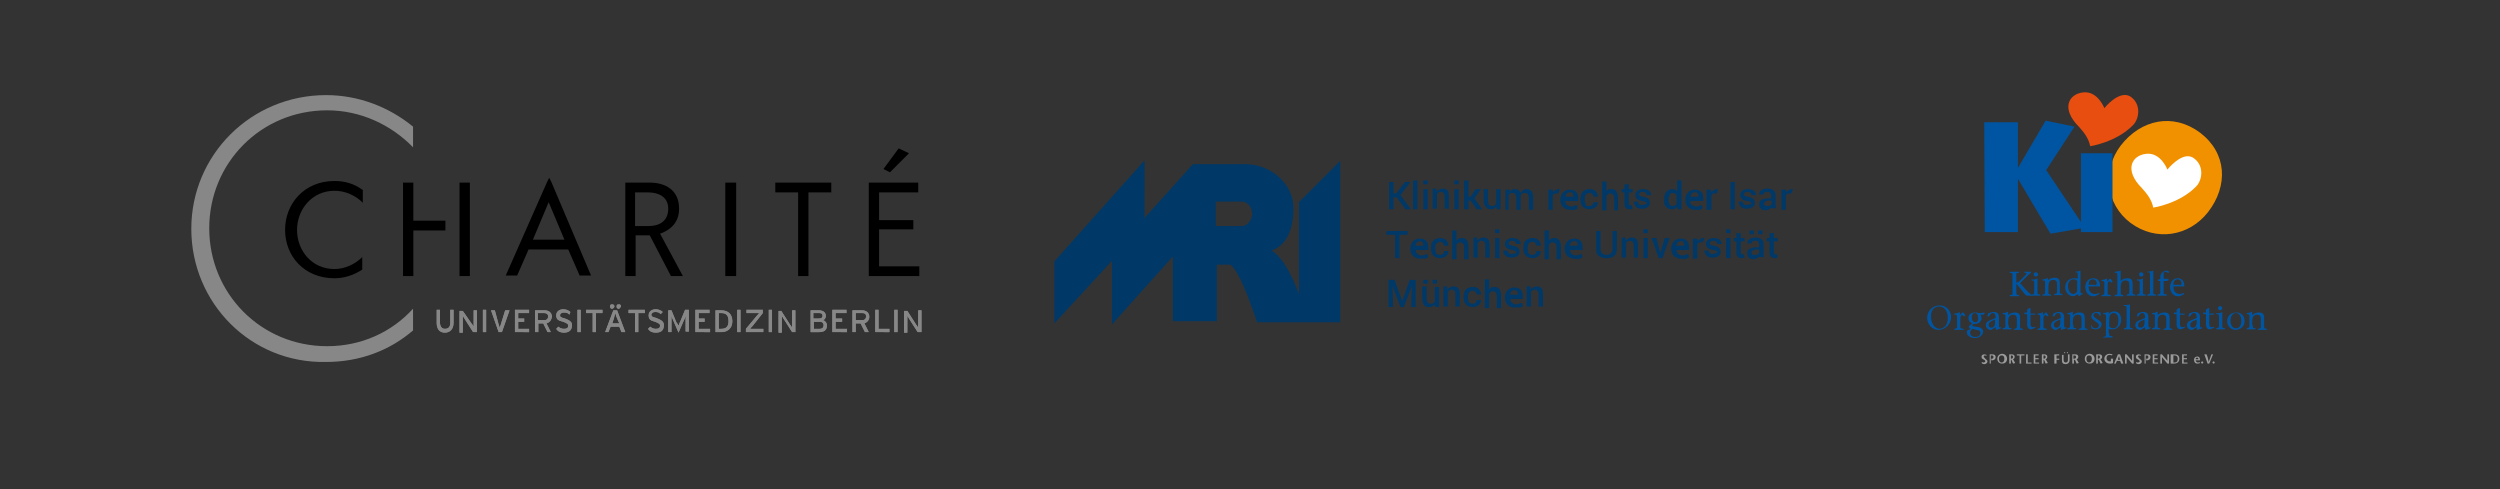 <svg version="1.1" id="Ebene_1" xmlns="http://www.w3.org/2000/svg" xmlns:xlink="http://www.w3.org/1999/xlink" x="0" y="0" viewBox="0 0 460 90" xml:space="preserve"><rect x="0" y="0" width="460" height="90" fill="#333333" stroke="none"/><style>.st0{fill:#878787}.st1{fill:#003867}.st2{clip-path:url(#SVGID_2_);fill:#0055a2}.st7{clip-path:url(#SVGID_6_);fill:#9c9b9b}</style><g id="assets"><g id="logos02_de-2.0"><g id="Unknown" transform="translate(3 17)"><g id="svg2353"><g id="g3471" transform="translate(17.155 9.701)"><path id="polygon10" d="M128.6 8.7h4.2V6.9h-10.3v1.8h4.2v15.4h1.9z"/><path id="polygon12" d="M113.3 24.1V6.9h2v17.2z"/><path id="path14" d="M83.7 17.4l-2.9-6.9-2.9 6.9h5.8zm.7 1.8h-7.3L75 24h-2.1l7.6-17.2.4-.8.4.8L88.6 24h-2.1l-2.1-4.8z"/><path id="path16" d="M101.3 16.3l4.2 7.8h-2.2l-3.9-7.5h-2.6v7.5h-1.9V6.9h4.5c2.8 0 5.4 1.3 5.4 4.8 0 2.7-1.8 4-3.5 4.6zm-4.6-7.6v6.2h2.4c2.2 0 3.7-1 3.7-3.2s-1.8-3-3.7-3h-2.4z"/><path id="polygon18" d="M139.7 24.1h9.3v-1.8h-7.4v-6.8h6.3v-1.7h-6.3V8.7h7.2V6.9h-9.1z"/><path id="polygon20" d="M145.2.6l-2.8 3.8 1.2.6 3.5-3.5z"/><path id="polygon22" d="M55.9 13.9h5.9v1.8h-5.9v8.4H54V6.9h1.9z"/><path id="polygon24" d="M64.4 24.1V6.9h1.9v17.2z"/><path id="path28" d="M46.5 8.2c-1.5-1.1-3.2-1.6-5.1-1.6-5.6 0-9.1 4.2-9.1 9s3.5 8.9 9.1 8.9c1.8 0 3.6-.6 5.1-1.6v-2.3c-1.3 1.3-3.2 2.2-5.1 2.2-4.2 0-6.9-3.4-6.9-7.2 0-3.7 2.7-7.2 6.9-7.2 1.9 0 3.8.8 5.2 2.2V8.2h-.1z"/></g><path id="path26" class="st0" d="M32.2 25.1C32.2 11.5 43.2.5 57 .5c6 0 11.6 2.2 16 5.8v3.8C69 6 63.4 3.3 57.2 3.3 45 3.3 35.5 13 35.5 25S45 46.7 57.2 46.7c6.3 0 11.9-2.6 15.8-6.9v4c-4.3 3.7-9.8 5.8-16 5.8-13.8.3-24.8-10.8-24.8-24.5z"/><g id="Group" transform="translate(44.751 38.806)"><path id="path30" class="st0" d="M34.1 5.4c-1 0-1.5-.7-1.5-1.8V1.2h.6v2.3c0 .7.3 1.2.9 1.2.7 0 1-.4 1-1.1V1.2h.6v2.4c0 1.1-.6 1.8-1.6 1.8z"/><path id="path32" class="st0" d="M39.3 5.3l-1.6-2.5c-.1-.1-.2-.4-.3-.5v3.1h-.6v-4h.6L39 3.7c.1.1.3.4.4.6v-3h.6v4h-.7z"/><path id="polygon34" class="st0" d="M41.1 5.3V1.2h.6v4.1z"/><path id="path36" class="st0" d="M44.6 5.3H44l-1.4-4h.7l.7 2.6c.1.2.2.6.2.7 0-.1.1-.5.2-.7l.8-2.6h.8l-1.4 4z"/><path id="polygon38" class="st0" d="M47 5.3V1.2h2.6v.6h-2v1h1.1v.6h-1.1v1.3h2v.6z"/><path id="path40" class="st0" d="M52.4 1.8h-1.2v1.3h1.2c.4 0 .7-.2.7-.7 0-.4-.3-.6-.7-.6zm.4 1.9l.8 1.6H53l-.8-1.6h-.9v1.6h-.6v-4h1.8c.7 0 1.3.4 1.3 1.2-.1.6-.4 1-1 1.2z"/><path id="path42" class="st0" d="M56 5.4c-.6 0-1.1-.2-1.4-.7l.4-.4c.3.3.7.4 1 .4.6 0 .8-.2.8-.6 0-.3-.2-.4-.9-.7-.9-.2-1.3-.4-1.3-1.2 0-.7.6-1.1 1.3-1.1.5 0 1 .2 1.3.5l-.2.5c-.2-.3-.5-.4-1-.4-.4 0-.7.2-.7.5s.1.4.9.6c.8.3 1.3.6 1.3 1.2 0 .9-.5 1.4-1.5 1.4z"/><path id="polygon44" class="st0" d="M58.5 5.3V1.2h.6v4.1z"/><path id="polygon46" class="st0" d="M61.9 1.8v3.5h-.6V1.8h-1.2v-.6h3v.6z"/><path id="path48" class="st0" d="M66.1 1c-.2 0-.4-.1-.4-.4s.1-.4.4-.4.4.1.4.4c-.1.1-.2.4-.4.4zm-.3 1.8c-.1-.3-.3-.7-.3-1-.1.1-.2.7-.3 1l-.3.9h1.3l-.4-.9zM64.9 1c-.2 0-.4-.1-.4-.4s.1-.4.4-.4c.2 0 .4.1.4.4 0 .1-.2.4-.4.4zm1.7 4.3l-.4-1h-1.6l-.4 1h-.6l1.5-4h.7l1.5 4h-.7z"/><path id="polygon50" class="st0" d="M69.7 1.8v3.5h-.6V1.8h-1.2v-.6h3v.6z"/><path id="path52" class="st0" d="M72.9 5.4c-.6 0-1.1-.2-1.4-.7l.4-.4c.3.3.7.4 1 .4.6 0 .8-.2.8-.6 0-.3-.2-.4-.9-.7-.8-.2-1.2-.4-1.2-1.2 0-.7.6-1.1 1.3-1.1.5 0 1 .2 1.3.5l-.4.4c-.2-.3-.5-.4-1-.4-.4 0-.7.2-.7.5s.1.4.9.6c1 .4 1.4.7 1.4 1.3 0 .9-.4 1.4-1.5 1.4z"/><path id="path54" class="st0" d="M78.4 5.3V2.4c-.1.1-.1.4-.3.7l-1 2.3-1-2.3c-.1-.2-.2-.5-.3-.7V5.3h-.6v-4h.6l.9 2.2c.2.2.3.5.4.6.1-.1.1-.4.3-.7l.9-2.2h.7v4h-.6v.1z"/><path id="polygon56" class="st0" d="M80.2 5.3V1.2h2.6v.6h-2v1h1.1v.6h-1.1v1.3h2.1v.6z"/><path id="path58" class="st0" d="M85 1.8h-.5v2.9h.5c1 0 1.3-.6 1.3-1.4 0-.9-.3-1.5-1.3-1.5zm0 3.5h-1.1v-4H85c1.1 0 2 .6 2 2s-1 2-2 2z"/><path id="polygon60" class="st0" d="M87.9 5.3V1.2h.6v4.1z"/><path id="path62" class="st0" d="M89.5 5.3v-.6l2-2.4c.1-.1.4-.4.4-.5h-2.3v-.6h3v.6l-1.9 2.4c-.1.1-.4.4-.4.5H92.7v.6h-3.2z"/><path id="polygon64" class="st0" d="M93.7 5.3V1.2h.6v4.1z"/><path id="path66" class="st0" d="M98 5.3l-1.6-2.5c-.1-.1-.2-.4-.3-.5v3.1h-.6v-4h.5l1.6 2.5c.1.1.3.4.4.6V1.3h.6v4H98z"/><path id="path68" class="st0" d="M103.1 3.4H102v1.3h1.1c.5 0 .7-.3.7-.7 0-.3-.2-.6-.7-.6zm-.1-1.6h-1.1v1h1.1c.4 0 .6-.2.6-.5s-.1-.5-.6-.5zm0 3.5h-1.6v-4h1.6c.7 0 1.2.4 1.2 1 0 .4-.2.7-.5.8.3.1.7.4.7 1 0 .8-.5 1.2-1.4 1.2z"/><path id="polygon70" class="st0" d="M105.4 5.3V1.2h2.6v.6h-2v1h1.2v.6H106v1.3h2.1v.6z"/><path id="path72" class="st0" d="M110.9 1.8h-1.2v1.3h1.2c.4 0 .7-.2.7-.7s-.3-.6-.7-.6zm.4 1.9l.8 1.6h-.7l-.8-1.6h-.9v1.6h-.6v-4h1.8c.7 0 1.3.4 1.3 1.2 0 .6-.4 1-.9 1.2z"/><path id="polygon74" class="st0" d="M113.3 5.3V1.2h.6v3.5h2v.6z"/><path id="polygon76" class="st0" d="M116.8 5.3V1.2h.6v4.1z"/><path id="path78" class="st0" d="M121.1 5.3l-1.6-2.5c-.1-.1-.2-.4-.3-.5v3.1h-.6v-4h.6l1.6 2.5c.1.1.3.4.4.6V1.3h.6v4h-.7z"/><path id="path80" class="st0" d="M34.1 5.4c-1 0-1.5-.7-1.5-1.8V1.2h.6v2.3c0 .7.3 1.2.9 1.2.7 0 1-.4 1-1.1V1.2h.6v2.4c0 1.1-.6 1.8-1.6 1.8z"/><path id="path82" class="st0" d="M39.3 5.3l-1.6-2.5c-.1-.1-.2-.4-.3-.5v3.1h-.6v-4h.6L39 3.7c.1.1.3.4.4.6v-3h.6v4h-.7z"/><path id="polygon84" class="st0" d="M41.1 5.3V1.2h.6v4.1z"/><path id="path86" class="st0" d="M44.6 5.3H44l-1.4-4h.7l.7 2.6c.1.2.2.6.2.7 0-.1.1-.5.2-.7l.8-2.6h.8l-1.4 4z"/><path id="polygon88" class="st0" d="M47 5.3V1.2h2.6v.6h-2v1h1.1v.6h-1.1v1.3h2v.6z"/><path id="path90" class="st0" d="M52.4 1.8h-1.2v1.3h1.2c.4 0 .7-.2.7-.7 0-.4-.3-.6-.7-.6zm.4 1.9l.8 1.6H53l-.8-1.6h-.9v1.6h-.6v-4h1.8c.7 0 1.3.4 1.3 1.2-.1.6-.4 1-1 1.2z"/><path id="path92" class="st0" d="M56 5.4c-.6 0-1.1-.2-1.4-.7l.4-.4c.3.3.7.4 1 .4.6 0 .8-.2.8-.6 0-.3-.2-.4-.9-.7-.9-.2-1.3-.4-1.3-1.2 0-.7.6-1.1 1.3-1.1.5 0 1 .2 1.3.5l-.2.5c-.2-.3-.5-.4-1-.4-.4 0-.7.2-.7.5s.1.4.9.6c.8.3 1.3.6 1.3 1.2 0 .9-.5 1.4-1.5 1.4z"/><path id="polygon94" class="st0" d="M58.5 5.3V1.2h.6v4.1z"/><path id="polygon96" class="st0" d="M61.9 1.8v3.5h-.6V1.8h-1.2v-.6h3v.6z"/><path id="path98" class="st0" d="M66.1 1c-.2 0-.4-.1-.4-.4s.1-.4.4-.4.4.1.4.4c-.1.1-.2.4-.4.4zm-.3 1.8c-.1-.3-.3-.7-.3-1-.1.1-.2.7-.3 1l-.3.9h1.3l-.4-.9zM64.9 1c-.2 0-.4-.1-.4-.4s.1-.4.4-.4c.2 0 .4.1.4.4 0 .1-.2.4-.4.4zm1.7 4.3l-.4-1h-1.6l-.4 1h-.6l1.5-4h.7l1.5 4h-.7z"/><path id="polygon100" class="st0" d="M69.7 1.8v3.5h-.6V1.8h-1.2v-.6h3v.6z"/><path id="path102" class="st0" d="M72.9 5.4c-.6 0-1.1-.2-1.4-.7l.4-.4c.3.3.7.4 1 .4.6 0 .8-.2.8-.6 0-.3-.2-.4-.9-.7-.8-.2-1.2-.4-1.2-1.2 0-.7.6-1.1 1.3-1.1.5 0 1 .2 1.3.5l-.4.4c-.2-.3-.5-.4-1-.4-.4 0-.7.2-.7.5s.1.4.9.6c1 .4 1.4.7 1.4 1.3 0 .9-.4 1.4-1.5 1.4z"/><path id="path104" class="st0" d="M78.4 5.3V2.4c-.1.1-.1.4-.3.7l-1 2.3-1-2.3c-.1-.2-.2-.5-.3-.7V5.3h-.6v-4h.6l.9 2.2c.2.2.3.5.4.6.1-.1.1-.4.3-.7l.9-2.2h.7v4h-.6v.1z"/><path id="polygon106" class="st0" d="M80.2 5.3V1.2h2.6v.6h-2v1h1.1v.6h-1.1v1.3h2.1v.6z"/><path id="path108" class="st0" d="M85 1.8h-.5v2.9h.5c1 0 1.3-.6 1.3-1.4 0-.9-.3-1.5-1.3-1.5zm0 3.5h-1.1v-4H85c1.1 0 2 .6 2 2s-1 2-2 2z"/><path id="polygon110" class="st0" d="M87.9 5.3V1.2h.6v4.1z"/><path id="path112" class="st0" d="M89.5 5.3v-.6l2-2.4c.1-.1.4-.4.4-.5h-2.3v-.6h3v.6l-1.9 2.4c-.1.1-.4.4-.4.5H92.7v.6h-3.2z"/><path id="polygon114" class="st0" d="M93.7 5.3V1.2h.6v4.1z"/><path id="path116" class="st0" d="M98 5.3l-1.6-2.5c-.1-.1-.2-.4-.3-.5v3.1h-.6v-4h.5l1.6 2.5c.1.1.3.4.4.6V1.3h.6v4H98z"/><path id="path118" class="st0" d="M103.1 3.4H102v1.3h1.1c.5 0 .7-.3.7-.7 0-.3-.2-.6-.7-.6zm-.1-1.6h-1.1v1h1.1c.4 0 .6-.2.6-.5s-.1-.5-.6-.5zm0 3.5h-1.6v-4h1.6c.7 0 1.2.4 1.2 1 0 .4-.2.7-.5.8.3.1.7.4.7 1 0 .8-.5 1.2-1.4 1.2z"/><path id="polygon120" class="st0" d="M105.4 5.3V1.2h2.6v.6h-2v1h1.2v.6H106v1.3h2.1v.6z"/><path id="path122" class="st0" d="M110.9 1.8h-1.2v1.3h1.2c.4 0 .7-.2.7-.7s-.3-.6-.7-.6zm.4 1.9l.8 1.6h-.7l-.8-1.6h-.9v1.6h-.6v-4h1.8c.7 0 1.3.4 1.3 1.2 0 .6-.4 1-.9 1.2z"/><path id="polygon124" class="st0" d="M113.3 5.3V1.2h.6v3.5h2v.6z"/><path id="polygon126" class="st0" d="M116.8 5.3V1.2h.6v4.1z"/><path id="path128" class="st0" d="M121.1 5.3l-1.6-2.5c-.1-.1-.2-.4-.3-.5v3.1h-.6v-4h.6l1.6 2.5c.1.1.3.4.4.6V1.3h.6v4h-.7z"/></g></g></g><path id="path8908-copy" class="st1" d="M239 37.2v16.9c-1.1-2.9-2.7-6.5-5-8 3-1.1 4-4.3 4-7.8 0-4.5-4.2-8.1-8.9-8.1h-9.6l-8.9 9.9V29.5L194 48.1v11.4L204.6 48v11.7l11.2-12.5v11.9h8.1V48.7h2.4c.1-.1.7.5 1.3 1.5 1.7 2.9 3.6 8.8 3.6 8.8l.1.3h15.3V29.6l-7.6 7.6zm-10.5 4.4h-4.8v-4.5h4.8c1 0 1.9 1 1.9 2.2 0 .6-.2 1.2-.6 1.6-.3.4-.8.7-1.3.7z"/><path id="Klinikum-rechts-der-" class="st1" d="M257 36.3h-.6v2.2h-.8v-5h.8v2.1h.5l1.6-2.1h1l-1.8 2.4 1.9 2.6h-1l-1.6-2.2zm3.9 2.2h-.9v-5.3h.8v5.3zm1.8 0h-.8v-3.7h.8v3.7zm0-4.6h-.8v-.7h.8v.7zm1.6.9v.5c.1-.2.3-.3.5-.4.2-.1.4-.2.6-.2.4 0 .7.1.9.3.2.2.3.6.3 1.1v2.3h-.8v-2.3c0-.3-.1-.5-.2-.6s-.3-.2-.5-.2-.3 0-.4.1l-.3.3v2.7h-.8v-3.7h.7zm4.1 3.7h-.8v-3.7h.8v3.7zm0-4.6h-.8v-.7h.8v.7zm2.2 3h-.4v1.6h-.8v-5.3h.8v3h.4l.9-1.4h1l-1.2 1.7 1.4 2h-1l-1.1-1.6zm4.7 1.1c-.1.2-.3.3-.4.4-.2.1-.4.1-.6.1-.4 0-.7-.1-.9-.4s-.4-.5-.4-1.1v-2.2h.8V37c0 .3.1.6.2.7.1.1.3.2.5.2s.4 0 .5-.1l.3-.3v-2.7h.8v3.7h-.7l-.1-.5zm2.5-3.2v.5c.1-.2.3-.3.4-.4.2-.1.4-.1.6-.1.2 0 .5.1.6.2.2.1.3.3.4.5.1-.2.3-.4.4-.5.2-.1.4-.2.7-.2.4 0 .7.1.9.4.2.2.3.6.3 1.2v2.2h-.8v-2.2c0-.3-.1-.5-.2-.7-.1-.1-.3-.2-.5-.2s-.3 0-.5.1-.2.2-.3.4v2.6h-.8v-2.2c0-.3-.1-.5-.2-.7s-.3-.2-.5-.2-.3 0-.4.1l-.3.3v2.7h-.6v-3.7h.8zm8.9.8h-.4c-.2 0-.3 0-.4.1-.1.1-.2.2-.2.3v2.6h-.8v-3.7h.8l.1.5c.1-.2.2-.3.4-.4s.3-.2.5-.2H287l-.3.8zm2.2 3c-.5 0-1-.2-1.3-.5-.3-.3-.5-.8-.5-1.3v-.1c0-.5.2-1 .5-1.3s.7-.5 1.2-.5.9.1 1.2.4.4.7.4 1.2v.5H288c0 .3.1.6.3.7s.4.3.7.3c.2 0 .4 0 .6-.1s.3-.1.5-.2l.2.6c-.1.1-.3.2-.5.3s-.6 0-.9 0zm-.1-3.2c-.2 0-.4.1-.5.2s-.2.4-.3.6h1.5v-.1c0-.2-.1-.4-.2-.6s-.2-.1-.5-.1zm3.7 2.5c.2 0 .4-.1.5-.2s.2-.3.2-.5h.8c0 .4-.1.7-.4.9s-.6.4-1.1.4c-.6 0-1-.2-1.3-.5s-.4-.8-.4-1.3v-.1c0-.5.1-1 .4-1.3s.7-.5 1.3-.5c.5 0 .8.1 1.1.4s.4.6.4 1h-.8c0-.2-.1-.4-.2-.5s-.3-.2-.5-.2c-.3 0-.5.1-.7.3s-.2.5-.2.9v.1c0 .4.1.6.2.9s.4.2.7.2zm3-2.6c.1-.2.3-.3.4-.4s.4-.1.6-.1c.4 0 .7.1.9.4s.3.6.3 1.2v2.3h-.7v-2.3c0-.3-.1-.5-.2-.6s-.3-.2-.5-.2-.3 0-.4.1l-.3.3v2.7h-.8v-5.3h.8v1.9zm4.2-1.4v.9h.7v.6h-.7v2c0 .2 0 .3.1.3s.1.1.2.1H300.3l.1.6c-.1 0-.2.1-.3.1h-.3c-.3 0-.5-.1-.7-.3s-.2-.5-.2-.8v-2h-.5v-.6h.5v-.9h.8zm3.3 3.6c0-.1-.1-.2-.2-.3s-.3-.2-.6-.2c-.5-.1-.8-.2-1-.4s-.3-.4-.3-.7c0-.3.1-.6.4-.8s.6-.3 1-.3c.5 0 .8.1 1.1.3s.4.5.4.8h-.8c0-.2-.1-.3-.2-.4s-.3-.2-.5-.2-.4 0-.5.1-.2.2-.2.3 0 .2.1.3.3.1.6.2c.5.1.8.2 1 .4s.3.4.3.7c0 .3-.1.6-.4.8s-.6.3-1.1.3c-.5 0-.9-.1-1.1-.4s-.4-.5-.4-.9h.8c0 .2.1.4.2.5s.3.1.5.1.4 0 .5-.1.4 0 .4-.1zm3.2-.8c0-.6.1-1.1.4-1.4s.6-.5 1.1-.5c.2 0 .4 0 .5.1s.3.2.4.3v-2h.8v5.3h-.7l-.1-.5c-.1.2-.3.3-.4.4s-.4.1-.6.1c-.5 0-.8-.2-1.1-.5s-.3-.7-.3-1.3zm.8.1c0 .3.1.6.2.8s.3.3.6.3c.2 0 .3 0 .4-.1l.3-.3v-1.6l-.3-.3c-.1-.1-.3-.1-.4-.1-.3 0-.5.1-.6.4s-.2.4-.2.9zm4.9 1.8c-.5 0-1-.2-1.3-.5s-.5-.8-.5-1.3v-.1c0-.5.2-1 .5-1.3s.7-.5 1.2-.5.9.1 1.2.4.4.7.4 1.2v.5H311c0 .3.1.6.3.7s.4.3.7.3c.2 0 .4 0 .6-.1s.3-.1.5-.2l.2.6c-.1.1-.3.2-.5.3s-.6 0-.9 0zm-.1-3.2c-.2 0-.4.1-.5.2s-.2.4-.3.6h1.5v-.1c0-.2-.1-.4-.2-.6s-.3-.1-.5-.1zm4.1.2h-.4c-.2 0-.3 0-.4.1s-.2.2-.2.3v2.6h-.9v-3.7h.8l.1.5c.1-.2.2-.3.4-.4s.3-.2.5-.2H316.1l-.2.8zm3.3 2.9h-.8v-5h.8v5zm3.1-1c0-.1-.1-.2-.2-.3s-.3-.2-.6-.2c-.5-.1-.8-.2-1-.4s-.3-.4-.3-.7c0-.3.1-.6.4-.8s.6-.3 1-.3c.5 0 .8.1 1.1.3s.4.5.4.8h-.8c0-.2-.1-.3-.2-.4s-.3-.2-.5-.2-.4 0-.5.1-.2.2-.2.3 0 .2.1.3.3.1.6.2c.5.1.8.2 1 .4s.3.4.3.7c0 .3-.1.6-.4.8s-.6.3-1.1.3c-.5 0-.9-.1-1.1-.4s-.4-.5-.4-.9h.8c0 .2.1.4.2.5s.3.1.5.1.4 0 .5-.1.4 0 .4-.1zm3.8 1c0-.1 0-.2-.1-.2s0-.2 0-.2c-.1.2-.3.3-.5.4s-.4.2-.6.2c-.4 0-.7-.1-.9-.3s-.3-.5-.3-.8c0-.4.1-.6.4-.8s.7-.3 1.2-.3h.6V36c0-.2-.1-.3-.2-.5s-.3-.2-.5-.2-.4 0-.5.1-.2.2-.2.4h-.8c0-.3.1-.6.4-.8s.6-.3 1.1-.3c.4 0 .8.1 1.1.3s.4.5.4.9v2c0 .1.1.3.1.4h-.7zm-.9-.6c.2 0 .4 0 .5-.1s.3-.2.3-.3v-.6h-.6c-.2 0-.4.1-.6.2s-.2.3-.2.4c0 .1 0 .3.1.3s.3.1.5.1zm4.4-2.3h-.4c-.2 0-.3 0-.4.1s-.2.2-.2.3v2.6h-.8v-3.7h.8l.1.5c.1-.2.2-.3.4-.4s.3-.2.5-.2H329.9l-.3.8zm-70.5 7.6h-1.6v4.3h-.8v-4.3h-1.6v-.7h3.9v.7zm2.2 4.4c-.5 0-1-.2-1.3-.5-.3-.3-.5-.8-.5-1.3v-.1c0-.5.2-1 .5-1.3s.7-.5 1.2-.5.9.1 1.2.4.4.7.4 1.2v.5h-2.3c0 .3.1.6.3.7.2.2.4.3.7.3.2 0 .4 0 .6-.1.2-.1.3-.1.5-.2l.2.6c-.1.1-.3.2-.5.3-.4-.1-.7 0-1 0zm-.1-3.2c-.2 0-.4.1-.5.2l-.3.6h1.5v-.1c0-.2-.1-.4-.2-.6 0 0-.2-.1-.5-.1zm3.8 2.5c.2 0 .4-.1.5-.2.1-.1.2-.3.2-.5h.8c0 .4-.1.7-.4.9-.3.2-.6.4-1.1.4-.6 0-1-.2-1.3-.5s-.4-.8-.4-1.3v-.1c0-.5.1-1 .4-1.3s.7-.5 1.3-.5c.5 0 .8.1 1.1.4s.4.6.4 1h-.8c0-.2-.1-.4-.2-.5s-.3-.2-.5-.2c-.3 0-.5.1-.7.3s-.2.5-.2.9v.1c0 .4.1.6.2.9.1.1.4.2.7.2zm3-2.6c.1-.2.3-.3.4-.4.2-.1.4-.1.6-.1.4 0 .7.1.9.4s.3.6.3 1.2v2.3h-.8v-2.3c0-.3-.1-.5-.2-.6-.1-.1-.3-.2-.5-.2s-.3 0-.4.1l-.3.3v2.7h-.8v-5.3h.8v1.9zm3.8-.5v.5c.1-.2.3-.3.5-.4.2-.1.4-.2.6-.2.4 0 .7.1.9.3.2.2.3.6.3 1.1v2.3h-.8v-2.3c0-.3-.1-.5-.2-.6s-.3-.2-.5-.2-.3 0-.4.1l-.3.3v2.7h-.8v-3.7h.7zm4.1 3.7h-.8v-3.7h.8v3.7zm0-4.6h-.8v-.7h.8v.7zm3.1 3.6c0-.1-.1-.2-.2-.3s-.3-.2-.6-.2c-.5-.1-.8-.2-1-.4s-.3-.4-.3-.7c0-.3.1-.6.4-.8.3-.2.6-.3 1-.3.5 0 .8.1 1.1.3s.4.5.4.8h-.8c0-.2-.1-.3-.2-.4-.1-.1-.3-.2-.5-.2s-.4 0-.5.1-.2.2-.2.3 0 .2.1.3.3.1.6.2c.5.1.8.2 1 .4.2.2.3.4.3.7 0 .3-.1.6-.4.8s-.6.3-1.1.3c-.5 0-.9-.1-1.1-.4-.3-.2-.4-.5-.4-.9h.8c0 .2.1.4.2.5s.3.1.5.1.4 0 .5-.1c.3.1.4 0 .4-.1zm3 .4c.2 0 .4-.1.5-.2.1-.1.2-.3.2-.5h.8c0 .4-.1.7-.4.9-.3.2-.6.4-1.1.4-.6 0-1-.2-1.3-.5s-.4-.8-.4-1.3v-.1c0-.5.1-1 .4-1.3s.7-.5 1.3-.5c.5 0 .8.1 1.1.4s.4.6.4 1h-.8c0-.2-.1-.4-.2-.5s-.3-.2-.5-.2c-.3 0-.5.1-.7.3s-.2.5-.2.9v.1c0 .4.1.6.2.9.2.1.4.2.7.2zm3-2.6c.1-.2.3-.3.4-.4.2-.1.4-.1.6-.1.4 0 .7.1.9.4s.3.6.3 1.2v2.3h-.8v-2.3c0-.3-.1-.5-.2-.6-.1-.1-.3-.2-.5-.2s-.3 0-.4.1l-.3.3v2.7h-.8v-5.3h.8v1.9zm4.7 3.3c-.5 0-1-.2-1.3-.5s-.5-.8-.5-1.3v-.1c0-.5.2-1 .5-1.3s.7-.5 1.2-.5.9.1 1.2.4.4.7.4 1.2v.5h-2.3c0 .3.1.6.3.7s.4.3.7.3c.2 0 .4 0 .6-.1s.3-.1.5-.2l.2.6c-.1.1-.3.2-.5.3s-.7 0-1 0zm-.1-3.2c-.2 0-.4.1-.5.2s-.2.4-.3.6h1.5v-.1c0-.2-.1-.4-.2-.6s-.2-.1-.5-.1zm7.9-1.9v3.3c0 .6-.2 1-.5 1.3s-.8.4-1.4.4c-.6 0-1-.1-1.4-.4s-.5-.7-.5-1.3v-3.3h.8v3.3c0 .4.1.6.3.8s.5.3.8.3c.3 0 .6-.1.8-.3s.3-.4.3-.8v-3.3h.8zm1.6 1.3v.5c.1-.2.3-.3.5-.4s.4-.2.6-.2c.4 0 .7.1.9.3s.3.6.3 1.1v2.3h-.8v-2.3c0-.3-.1-.5-.2-.6s-.3-.2-.5-.2-.3 0-.4.1l-.3.3v2.7h-.8v-3.7h.7zm4.1 3.7h-.8v-3.7h.8v3.7zm0-4.6h-.8v-.7h.8v.7zm2.2 3.3l.1.3.1-.3.7-2.4h.9l-1.3 3.7h-.7l-1.3-3.7h.9l.6 2.4zm3.9 1.4c-.5 0-1-.2-1.3-.5s-.5-.8-.5-1.3v-.1c0-.5.2-1 .5-1.3s.7-.5 1.2-.5.9.1 1.2.4.4.7.4 1.2v.5h-2.3c0 .3.1.6.3.7s.4.3.7.3c.2 0 .4 0 .6-.1s.3-.1.5-.2l.2.6c-.1.1-.3.2-.5.3s-.7 0-1 0zm-.1-3.2c-.2 0-.4.1-.5.2s-.2.4-.3.6h1.5v-.1c0-.2-.1-.4-.2-.6s-.3-.1-.5-.1zm4.1.2h-.4c-.2 0-.3 0-.4.1s-.2.2-.2.3v2.6h-.8v-3.7h.8l.1.5c.1-.2.2-.3.4-.4s.3-.2.5-.2H313.6l-.3.8zm2.7 1.9c0-.1-.1-.2-.2-.3s-.3-.2-.6-.2c-.5-.1-.8-.2-1-.4s-.3-.4-.3-.7c0-.3.1-.6.4-.8s.6-.3 1-.3c.5 0 .8.1 1.1.3s.4.5.4.8h-.8c0-.2-.1-.3-.2-.4s-.3-.2-.5-.2-.4 0-.5.1-.2.2-.2.3 0 .2.1.3.3.1.6.2c.5.1.8.2 1 .4s.3.4.3.7c0 .3-.1.6-.4.8s-.6.3-1.1.3c-.5 0-.9-.1-1.1-.4s-.4-.5-.4-.9h.8c0 .2.1.4.2.5s.3.1.5.1.4 0 .5-.1.4 0 .4-.1zm2.4 1h-.8v-3.7h.8v3.7zm0-4.6h-.8v-.7h.8v.7zm1.9 0v.9h.7v.6h-.7v2c0 .2 0 .3.1.3s.1.1.2.1H320.9l.1.6c-.1 0-.2.1-.3.1h-.3c-.3 0-.5-.1-.7-.3s-.2-.5-.2-.8v-2h-.5v-.6h.5v-.9h.8zm3.6 4.6c0-.1 0-.2-.1-.2s0-.2 0-.2c-.1.2-.3.3-.5.4s-.4.2-.6.2c-.4 0-.7-.1-.9-.3s-.3-.5-.3-.8c0-.4.1-.6.4-.8s.7-.3 1.2-.3h.6V45c0-.2-.1-.3-.2-.5s-.3-.2-.5-.2-.4 0-.5.1-.2.2-.2.4h-.8c0-.3.1-.6.4-.8s.6-.3 1.1-.3c.4 0 .8.1 1.1.3s.4.5.4.9v2c0 .1.1.3.1.4h-.7zm-1-.6c.2 0 .4 0 .5-.1s.3-.2.3-.3v-.6h-.6c-.2 0-.4.1-.6.2s-.2.3-.2.4c0 .1 0 .3.1.3s.3.1.5.1zm1.4-3.8h-.8v-.7h.8v.7zm-1.6 0h-.8v-.7h.8v.7zm3.7-.2v.9h.7v.6h-.7v2c0 .2 0 .3.1.3s.1.1.2.1H327l.1.6c-.1 0-.2.1-.3.1h-.3c-.3 0-.5-.1-.7-.3s-.2-.5-.2-.8v-2h-.5v-.6h.5v-.9h.8zm-69.8 8.6l1.4 3.9 1.4-3.9h1.1v5h-.8v-1.7l.1-2.2-1.5 3.9h-.6l-1.5-3.9.1 2.2v1.7h-.8v-5h1.1zm7.3 4.5c-.1.2-.3.3-.4.4-.2.1-.4.1-.6.1-.4 0-.7-.1-.9-.4s-.3-.6-.3-1.2v-2.2h.8V55c0 .3.1.6.2.7.1.1.3.2.5.2s.4 0 .5-.1l.3-.3v-2.7h.8v3.7h-.7l-.2-.5zm.5-3.8h-.8v-.7h.8v.7zm-1.7 0h-.8v-.7h.8v.7zm3.6.6v.5c.1-.2.3-.3.5-.4.2-.1.4-.2.6-.2.4 0 .7.1.9.3.2.2.3.6.3 1.1v2.3h-.8v-2.3c0-.3-.1-.5-.2-.6s-.3-.2-.5-.2-.3 0-.4.1l-.3.3v2.7h-.8v-3.7h.7zm4.7 3.1c.2 0 .4-.1.5-.2.1-.1.2-.3.2-.5h.8c0 .4-.1.7-.4.9-.3.2-.6.4-1.1.4-.6 0-1-.2-1.3-.5s-.4-.8-.4-1.3v-.1c0-.5.1-1 .4-1.3s.7-.5 1.3-.5c.5 0 .8.1 1.1.4s.4.6.4 1h-.8c0-.2-.1-.4-.2-.5s-.3-.2-.5-.2c-.3 0-.5.1-.7.3s-.2.5-.2.9v.1c0 .4.1.6.2.9.2.1.4.2.7.2zm3-2.6c.1-.2.3-.3.4-.4.2-.1.4-.1.6-.1.4 0 .7.1.9.4s.3.6.3 1.2v2.3h-.8v-2.3c0-.3-.1-.5-.2-.6-.1-.1-.3-.2-.5-.2s-.3 0-.4.1l-.3.3v2.7h-.8v-5.3h.8v1.9zm4.7 3.3c-.5 0-1-.2-1.3-.5-.3-.3-.5-.8-.5-1.3v-.1c0-.5.2-1 .5-1.3s.7-.5 1.2-.5.9.1 1.2.4.4.7.4 1.2v.5h-2.3c0 .3.1.6.3.7.2.2.4.3.7.3.2 0 .4 0 .6-.1.2-.1.3-.1.5-.2l.2.6c-.1.1-.3.2-.5.3-.4-.1-.7 0-1 0zm-.1-3.2c-.2 0-.4.1-.5.2l-.3.6h1.5v-.1c0-.2-.1-.4-.2-.6 0 0-.2-.1-.5-.1zm3-.6v.5c.1-.2.3-.3.5-.4.2-.1.4-.2.6-.2.4 0 .7.1.9.3.2.2.3.6.3 1.1v2.3h-.8v-2.3c0-.3-.1-.5-.2-.6s-.3-.2-.5-.2-.3 0-.4.1l-.3.3v2.7h-.8v-3.7h.7z"/><defs><path id="SVGID_1_" d="M351.6 13.1h68.8v69.1h-68.8z"/></defs><clipPath id="SVGID_2_"><use xlink:href="#SVGID_1_" overflow="visible"/></clipPath><path class="st2" d="M370.3 50.8c0-.6 0-.5-.5-.6V50h1.7v.2c-.6.1-.5 0-.5.6V52c.2 0 .3-.1.5-.2l1.3-1.3c.3-.3-.1-.3-.3-.3V50h1.2v.2c-.2.1-.4.3-.7.6l-1.3 1.3c.6.7 1.6 1.9 2.2 2.2v.1h-.9c-.2 0-.4-.2-.6-.5l-1.3-1.6h-.1v1.4c0 .6 0 .5.5.6v.2h-1.7v-.2c.6-.1.5 0 .5-.6v-2.9"/><path class="st2" d="M374.9 51.2v2.4c0 .6 0 .5.5.6v.2h-1.6v-.2c.5-.1.5-.1.5-.6v-1.7c0-.3-.2-.3-.5-.3v-.2c.4.1.8 0 1.1-.2m-.3-1.1c.2 0 .4.2.4.4s-.2.4-.4.4-.4-.2-.4-.4c0-.3.2-.4.4-.4M376.9 53.6c0 .6 0 .5.5.6v.2h-1.6v-.2c.5-.1.5-.1.5-.6v-1.7c0-.3-.2-.3-.5-.3v-.2c.3 0 .8-.1 1-.3v.5c.3-.3.7-.5 1.3-.5.8 0 .9.5.9 1.1v1.3c0 .6 0 .5.5.6v.2H378v-.2c.5-.1.5-.1.5-.6v-1.1c0-.4 0-.9-.7-.9-.8 0-.9.7-.9 1.3v.8M382.5 54.5c-.1-.1-.1-.2-.1-.4l-.4.2c-.2.1-.3.2-.5.2-1 0-1.5-.9-1.5-1.6 0-1.1.8-1.7 1.6-1.7.2 0 .5 0 .7.1v-.9c0-.2-.1-.3-.2-.3h-.3V50c.4 0 .8-.1 1-.2v3.7c0 .3 0 .6.4.4v.2l-.7.4m-.2-2.7c-.2-.3-.4-.4-.8-.4-.7 0-1 .7-1 1.2 0 .6.3 1.5 1 1.5.3 0 .7-.3.7-.6v-1.7zM384.3 52.7c0 .7.3 1.4 1.2 1.4.3 0 .5-.1.7-.2l.1.2-.8.4h-.2c-.2 0-.7.1-1.2-.5-.2-.2-.4-.7-.4-1.2 0-.7.4-1.6 1.5-1.6.7 0 1.2.5 1.2 1.3v.2h-2.1m1.2-.2c.1 0 .3-.1.3-.4 0-.4-.3-.7-.7-.7-.4 0-.8.2-.8 1h1.2zM388.3 51.8h-.2c-.3 0-.3.4-.3.9v1.4c0 .1.2.1.6.2v.2h-1.7v-.2c.5-.1.5-.1.5-.6V52c0-.3-.2-.3-.5-.3v-.2c.3 0 .8-.1 1-.3v.6l.3-.3c.1-.2.2-.2.3-.2.1 0 .1 0 .2.2l.2.3v.1l-.2.1h-.1l-.1-.2M390.2 49.8v1.9c.3-.3.7-.5 1.3-.5.8 0 .9.5.9 1.1v1.3c0 .6 0 .5.5.6v.2h-1.6v-.2c.5-.1.5-.1.5-.6v-1.1c0-.4 0-.9-.7-.9-.8 0-.9.7-.9 1.3v.8c0 .6 0 .5.5.6v.2h-1.6v-.2c.5-.1.5-.1.5-.6v-3.2c0-.2-.1-.3-.2-.3h-.3V50c.4 0 .8-.1 1.1-.2M394.3 51.2v2.4c0 .6 0 .5.5.6v.2h-1.6v-.2c.5-.1.5-.1.5-.6v-1.7c0-.3-.2-.3-.5-.3v-.2c.4.1.8 0 1.1-.2m-.3-1.1c.2 0 .4.2.4.4s-.2.4-.4.4-.4-.2-.4-.4c0-.3.2-.4.4-.4M396.2 49.8v3.8c0 .6 0 .5.5.6v.2h-1.6v-.2c.5-.1.5-.1.5-.6v-3.2c0-.2-.1-.3-.2-.3h-.3V50c.4 0 .8-.1 1.1-.2M399 51.6l-.3.1h-.6V54c0 .1.2.1.6.2v.2H397v-.2c.5-.1.5-.1.5-.6v-1.9h-.4v-.3h.4v-.5c0-.4.2-.6.4-.8.1-.1.4-.3.6-.3h.3l.3.2v.1l-.1.1h-.1l-.2-.1c-.1-.1-.3-.1-.4-.1-.2 0-.2.2-.2.5v.8h.9v.3M399.9 52.7c0 .7.3 1.4 1.2 1.4.3 0 .5-.1.7-.2l.1.2-.8.4h-.2c-.2 0-.7.1-1.2-.5-.2-.2-.4-.7-.4-1.2 0-.7.4-1.6 1.4-1.6.7 0 1.2.5 1.2 1.3v.2h-2m1.2-.2c.1 0 .3-.1.3-.4 0-.4-.3-.7-.7-.7-.4 0-.8.2-.8 1h1.2zM354.6 58.5c0-1.3 1-2.3 2.3-2.3 1.4 0 2.1 1.2 2.1 2.1 0 1.3-1 2.4-2.4 2.4-1 0-2-1-2-2.2m3.8 0c0-1.5-.8-2.1-1.6-2.1-1.1 0-1.5.9-1.5 1.8 0 1.5.8 2.3 1.6 2.3 1.2-.1 1.5-1.2 1.5-2M361.2 58h-.2c-.3 0-.3.4-.3.9v1.4c0 .1.2.1.6.2v.2h-1.7v-.2c.5-.1.5-.1.5-.6v-1.7c0-.3-.2-.3-.5-.3v-.2c.3 0 .8-.1 1-.3v.6l.3-.3c.1-.2.2-.2.3-.2.1 0 .1 0 .2.2l.2.3v.1l-.2.1h-.1l-.1-.2M364.3 57.8c.1.1.3.4.3.8 0 .5-.5 1-1.2 1h-.3c-.1.1-.2.1-.2.3 0 .1.3.2.6.2l.6.1c.4.1.8.4.8.8 0 .6-.6 1.2-1.5 1.2-.8 0-1.5-.4-1.5-1.1 0-.1 0-.2.1-.3l.7-.3c-.3 0-.5-.2-.4-.5l.6-.5c-.5-.2-.7-.5-.7-1 0-.7.6-1 1.2-1 .2 0 .4 0 .6.1.4 0 .8 0 1.1-.1l.1.1-.2.3h-.7m-1.3 2.6c-.2.1-.5.3-.5.7 0 .5.4.8 1 .8s.9-.4.9-.7c0-.5-.4-.6-.8-.6l-.6-.2zm-.2-2.2c0 .4.1 1 .7 1 .4 0 .5-.5.5-.7 0-.6-.2-1-.6-1-.5 0-.6.4-.6.7M367.3 60.7c-.1-.1-.1-.3-.1-.5l-.5.3c-.1.1-.3.2-.5.2-.4 0-.8-.4-.8-.8 0-.6.3-.8 1.1-1.1l.7-.3c0-.5-.1-.9-.5-.9s-.5.3-.7.6H365.7s-.1 0 0-.1l.1-.3c0-.1.1-.2.2-.2.3-.1.5-.2.8-.2.7 0 1 .3 1 1v1.4c0 .3 0 .6.4.4v.2l-.9.3m-.2-1.9c-.5.2-1.2.4-1.2 1 0 .3.2.5.5.5s.7-.2.7-1v-.5zM369.6 59.8c0 .6 0 .5.5.6v.2h-1.6v-.2c.5-.1.5-.1.5-.6v-1.7c0-.3-.2-.3-.5-.3v-.2c.3 0 .8-.1 1-.3v.7c.3-.3.7-.5 1.3-.5.8 0 .9.5.9 1.1v1.3c0 .6 0 .5.5.6v.2h-1.6v-.2c.5-.1.5-.1.5-.6v-1.1c0-.4 0-.9-.7-.9-.8 0-.9.7-.9 1.3v.6M374.6 57.8l-.3.1h-.7v1.6c0 .2 0 .7.4.7.2 0 .3 0 .5-.1v.2l-.7.3c-.4 0-.8-.1-.8-1v-1.8h-.5v-.3h.5V57c.1-.1.2-.2.4-.3h.2v1h.9v.1M376.5 58h-.2c-.3 0-.3.4-.3.9v1.4c0 .1.2.1.6.2v.2h-1.7v-.2c.5-.1.5-.1.5-.6v-1.7c0-.3-.2-.3-.5-.3v-.2c.3 0 .8-.1 1-.3v.6l.3-.3c.1-.2.2-.2.3-.2.1 0 .1 0 .2.2l.2.3v.1l-.2.1h-.1l-.1-.2M379.3 60.7c-.1-.1-.1-.3-.1-.5l-.5.3c-.1.1-.3.2-.5.2-.4 0-.8-.4-.8-.8 0-.6.3-.8 1.1-1.1l.7-.3c0-.5-.1-.9-.5-.9s-.5.3-.7.6H377.7s-.1 0 0-.1l.1-.3c0-.1.1-.2.2-.2.3-.1.5-.2.8-.2.7 0 1 .3 1 1v1.4c0 .3 0 .6.4.4v.2l-.9.3m-.2-1.9c-.5.2-1.2.4-1.2 1 0 .3.2.5.5.5s.7-.2.7-1v-.5zM381.5 59.8c0 .6 0 .5.5.6v.2h-1.6v-.2c.5-.1.5-.1.5-.6v-1.7c0-.3-.2-.3-.5-.3v-.2c.3 0 .8-.1 1-.3v.7c.3-.3.7-.5 1.3-.5.8 0 .9.5.9 1.1v1.3c0 .6 0 .5.5.6v.2h-1.6v-.2c.5-.1.5-.1.5-.6v-1.1c0-.4 0-.9-.7-.9-.8 0-.9.7-.9 1.3v.6M384.7 59.8h.2c0 .4.3.6.7.6.4 0 .6-.3.6-.5 0-.4-.3-.5-.7-.8-.5-.4-.7-.5-.7-.9 0-.5.5-.8 1-.8.2 0 .4 0 .7.1v.6h-.2c0-.2-.2-.5-.6-.5-.3 0-.5.2-.5.4 0 .3.3.5.8.8.6.4.7.6.7.9 0 .6-.6.9-1.1.9-.3 0-.6-.1-.8-.2v-.6M388.1 61.3v.4c0 .1.2.1.6.2v.2H387V62c.5-.1.5-.1.5-.6v-3.3c0-.3-.2-.3-.5-.3v-.2c.3 0 .8-.1 1-.3v.5c.2-.3.6-.5 1-.5.7 0 1.3.4 1.3 1.6 0 .7-.5 1.7-1.6 1.7-.3 0-.5 0-.7-.1v.8m.1-1.2c.2.2.4.3.7.3.9 0 1-.9 1-1.5 0-1-.5-1.3-.9-1.3-.3 0-.6.2-.7.5-.1.2-.1.6-.1.9v1.1zM391.9 56v3.8c0 .6 0 .5.5.6v.2h-1.6v-.2c.5-.1.5-.1.5-.6v-3.2c0-.2-.1-.3-.2-.3h-.3v-.2c.4.1.8 0 1.1-.1M394.8 60.7c-.1-.1-.1-.3-.1-.5l-.5.3c-.1.1-.3.2-.5.2-.4 0-.8-.4-.8-.8 0-.6.3-.8 1.1-1.1l.7-.3c0-.5-.1-.9-.5-.9s-.5.3-.7.6H393.2s-.1 0 0-.1l.1-.3c0-.1.1-.2.2-.2.3-.1.5-.2.8-.2.7 0 1 .3 1 1v1.4c0 .3 0 .6.4.4v.2l-.9.3m-.2-1.9c-.5.2-1.2.4-1.2 1 0 .3.2.5.5.5s.7-.2.7-1v-.5zM397 59.8c0 .6 0 .5.5.6v.2H396v-.2c.5-.1.5-.1.5-.6v-1.7c0-.3-.2-.3-.5-.3v-.2c.3 0 .8-.1 1-.3v.7c.3-.3.7-.5 1.3-.5.8 0 .9.5.9 1.1v1.3c0 .6 0 .5.5.6v.2h-1.6v-.2c.5-.1.5-.1.5-.6v-1.1c0-.4 0-.9-.7-.9-.8 0-.9.7-.9 1.3v.6M402.1 57.8l-.3.1h-.7v1.6c0 .2 0 .7.4.7.2 0 .3 0 .5-.1v.2l-.7.3c-.4 0-.8-.1-.8-1v-1.8h-.5v-.3h.5V57c.1-.1.2-.2.4-.3h.2v1h.9v.1M404.3 60.7c-.1-.1-.1-.3-.1-.5l-.5.3c-.1.1-.3.2-.5.2-.4 0-.8-.4-.8-.8 0-.6.3-.8 1.1-1.1l.7-.3c0-.5-.1-.9-.5-.9s-.5.3-.7.6H402.7s-.1 0 0-.1l.1-.3c0-.1.1-.2.2-.2.3-.1.5-.2.8-.2.7 0 1 .3 1 1v1.4c0 .3 0 .6.4.4v.2l-.9.3m-.1-1.9c-.5.2-1.2.4-1.2 1 0 .3.2.5.5.5s.7-.2.7-1v-.5zM407.5 57.8l-.3.1h-.7v1.6c0 .2 0 .7.4.7.2 0 .3 0 .5-.1v.2l-.7.3c-.4 0-.8-.1-.8-1v-1.8h-.5v-.3h.5V57c.1-.1.2-.2.4-.3h.2v1h.9v.1M408.9 57.4v2.4c0 .6 0 .5.5.6v.2h-1.6v-.2c.5-.1.5-.1.5-.6v-1.7c0-.3-.2-.3-.5-.3v-.2c.4.1.8 0 1.1-.2m-.4-1.1c.2 0 .4.2.4.4s-.2.4-.4.4-.4-.2-.4-.4c.1-.3.3-.4.4-.4M409.8 59.1c0-.9.6-1.6 1.7-1.6.8 0 1.5.5 1.5 1.6 0 .9-.7 1.6-1.7 1.6-.7 0-1.5-.6-1.5-1.6m2.6-.1c0-.7-.3-1.4-1-1.4-.5 0-1 .5-1 1.4 0 .8.4 1.4 1 1.4s1-.4 1-1.4M414.5 59.8c0 .6 0 .5.5.6v.2h-1.6v-.2c.5-.1.5-.1.5-.6v-1.7c0-.3-.2-.3-.5-.3v-.2c.3 0 .8-.1 1-.3v.7c.3-.3.7-.5 1.3-.5.8 0 .9.5.9 1.1v1.3c0 .6 0 .5.5.6v.2h-1.6v-.2c.5-.1.5-.1.5-.6v-1.1c0-.4 0-.9-.7-.9-.8 0-.9.7-.9 1.3v.6M371.3 30.9l5.1-8.7 5.3 1.1-5.2 8 7.1 10.6-6.3 1.1-6-10.1v9.8h-6.1l-.1-20.2h6.2z"/><path d="M406.3 39c-3.5 4.5-9.6 5.5-14.3 2-4.6-3.5-5.2-9.7-1.8-14.2 3.7-4.8 9.6-6.1 14.6-2.4 5 3.8 5.2 9.8 1.5 14.6" clip-path="url(#SVGID_2_)" fill="#f29100"/><g><defs><path id="SVGID_3_" d="M354.6 17h62.5v49.9h-62.5z"/></defs><clipPath id="SVGID_4_"><use xlink:href="#SVGID_3_" overflow="visible"/></clipPath><path clip-path="url(#SVGID_4_)" fill="#0055a2" d="M382.9 28.2h5.8v14.5h-5.8z"/><path d="M387.2 19.9s-1.2-3.2-3.9-2.9c-2.7.3-4.1 3-.8 6.3.9 1 1.8 2.1 2.1 3.6 0 0 4.8-.7 7.9-3.9 1.1-1.1 1.6-3.9-.6-5.3-2.1-1.1-4.7 2.2-4.7 2.2" clip-path="url(#SVGID_4_)" fill="#e74e0f"/></g><g><defs><path id="SVGID_5_" d="M351.6 13.1h68.8v69.1h-68.8z"/></defs><clipPath id="SVGID_6_"><use xlink:href="#SVGID_5_" overflow="visible"/></clipPath><path d="M398.8 31.2s-1.2-3.2-3.9-2.9c-2.7.3-4.1 3-.8 6.3.9 1 1.8 2.1 2.1 3.6 0 0 4.8-.7 7.9-3.9 1.1-1.1 1.6-3.9-.6-5.3-2-1.2-4.7 2.2-4.7 2.2" clip-path="url(#SVGID_6_)" fill="#fff"/><path class="st7" d="M365.5 65.5c-.1-.1-.2-.1-.3-.1-.1 0-.2.1-.2.2s.1.2.3.4c.2.2.4.3.4.5s-.2.5-.6.5c-.2 0-.4-.1-.5-.2l.1-.2c.1.1.2.1.3.1.1 0 .3-.1.3-.2 0-.2-.2-.3-.4-.4-.2-.1-.3-.2-.3-.5 0-.2.2-.4.5-.4.2 0 .4.1.4.1v.2M366.4 66.9h-.3v-1.7h.5c.4 0 .6.2.6.5s-.2.6-.7.6h-.1V66h.1c.2 0 .3-.1.3-.3 0-.2-.1-.3-.3-.3h-.2v1.5M367.5 66c0-.5.4-.9.9-.9s.9.4.9.9-.3.9-.9.9-.9-.4-.9-.9m1.3 0c0-.3-.1-.6-.5-.6s-.5.3-.5.6.1.7.5.7.5-.4.5-.7M369.6 65.2h.6c.3 0 .5.2.5.4 0 .3-.1.4-.3.5l.4.7-.4.1-.3-.7h-.1v.7h-.3v-1.7m.3.8h.1c.2 0 .3-.2.3-.3 0-.2-.1-.3-.3-.3h-.1v.6zM371.6 66.9v-1.5h-.5v-.2h1.4v.2h-.6v1.5zM372.8 65.2h.3v1.5h.7v.2h-1zM375.1 65.4h-.6v.5h.6v.2h-.6v.6h.7v.2h-1v-1.7h.9zM375.6 65.2h.6c.3 0 .5.2.5.4 0 .3-.1.4-.3.5l.4.7-.4.1-.3-.7h-.1v.7h-.3v-1.7m.3.8h.1c.2 0 .3-.2.3-.3 0-.2-.1-.3-.3-.3h-.1v.6zM378.9 65.4h-.5v.6h.5v.2h-.5v.7h-.4v-1.7h.9zM379.7 65.2v1c0 .3.1.5.4.5.3 0 .4-.2.4-.5v-1h.3v1.1c0 .4-.3.7-.7.7-.5 0-.7-.2-.7-.7v-1h.3m.3-.4c0 .1-.1.1-.1.1-.1 0-.1-.1-.1-.1 0-.1.1-.1.1-.1 0-.1.1 0 .1.1m.5 0c0 .1-.1.1-.1.1-.1 0-.1-.1-.1-.1 0-.1.1-.1.1-.1.1-.1.1 0 .1.1M381.3 65.2h.6c.3 0 .5.2.5.4 0 .3-.1.4-.3.5l.4.7-.4.1-.3-.7h-.2v.7h-.3v-1.7m.3.8h.1c.2 0 .3-.2.3-.3 0-.2-.1-.3-.3-.3h-.2v.6zM383.6 66c0-.5.4-.9.9-.9s.9.4.9.9-.3.9-.9.9c-.6 0-.9-.4-.9-.9m1.3 0c0-.3-.1-.6-.5-.6s-.5.3-.5.6.1.7.5.7.5-.4.5-.7M385.7 65.2h.6c.3 0 .5.2.5.4 0 .3-.1.4-.3.5l.4.7-.4.1-.3-.7h-.2v.7h-.3v-1.7m.3.8h.1c.2 0 .3-.2.3-.3 0-.2-.1-.3-.3-.3h-.1v.6zM388.8 66.1v.7c-.2.1-.4.1-.6.1-.6 0-1-.4-1-.9s.4-.9 1-.9c.2 0 .4.1.5.1l-.1.2c-.1 0-.2-.1-.4-.1-.4 0-.6.2-.6.6 0 .4.3.6.6.6h.2V66h.4M390.1 65.2l.6 1.7h-.4l-.2-.5h-.6l-.2.5h-.3l.7-1.7h.4m0 1c-.1-.2-.1-.4-.2-.7-.1.3-.2.5-.2.7h.4zM392.5 66.9h-.2c-.3-.4-.7-.8-1-1.2v1.2h-.3v-1.7h.3c.3.4.7.8 1 1.2v-1.2h.3v1.7M393.9 65.5c-.1-.1-.2-.1-.3-.1-.1 0-.2.1-.2.2s.1.2.3.4c.2.2.4.3.4.5s-.2.5-.6.5c-.2 0-.4-.1-.5-.2l.1-.2c.1.1.2.1.3.1.1 0 .3-.1.3-.2 0-.2-.2-.3-.4-.4-.2-.1-.3-.2-.3-.5 0-.2.2-.4.5-.4.2 0 .4.1.4.1v.2M394.9 66.9h-.3v-1.7h.5c.4 0 .6.2.6.5s-.2.6-.7.6h-.1V66h.1c.2 0 .3-.1.3-.3 0-.2-.1-.3-.3-.3h-.2v1.5M397 65.4h-.6v.5h.6v.2h-.6v.6h.7v.2h-1v-1.7h.9zM399 66.9h-.2c-.3-.4-.7-.8-1-1.2v1.2h-.3v-1.7h.3c.3.4.7.8 1 1.2v-1.2h.3v1.7M400.1 65.2c.7 0 .9.4.9.8 0 .6-.4.9-1 .9h-.6v-1.7h.7m-.2 1.5h.2c.4 0 .6-.2.6-.7 0-.4-.2-.6-.6-.6h-.2v1.3zM402.4 65.4h-.6v.5h.6v.2h-.6v.6h.7v.2h-1v-1.7h.9zM404 66.3c0 .2.2.4.4.4.1 0 .2 0 .3-.1l.1.2c-.2.1-.3.1-.5.1-.4 0-.6-.3-.6-.7 0-.4.3-.6.6-.6.4 0 .5.3.5.7h-.8m.5-.2c0-.2-.1-.3-.2-.3-.2 0-.3.1-.3.3h.5zM405.2 66.5c.1 0 .2.1.2.2s-.1.2-.2.2-.2-.1-.2-.2.1-.2.2-.2M406.2 66.9l-.6-1.7h.4c.2.4.3.9.4 1.4.2-.5.3-.9.5-1.4h.3l-.7 1.7h-.3M407.3 66.5c.1 0 .2.1.2.2s-.1.2-.2.2-.2-.1-.2-.2.1-.2.2-.2"/></g></g></g></svg>